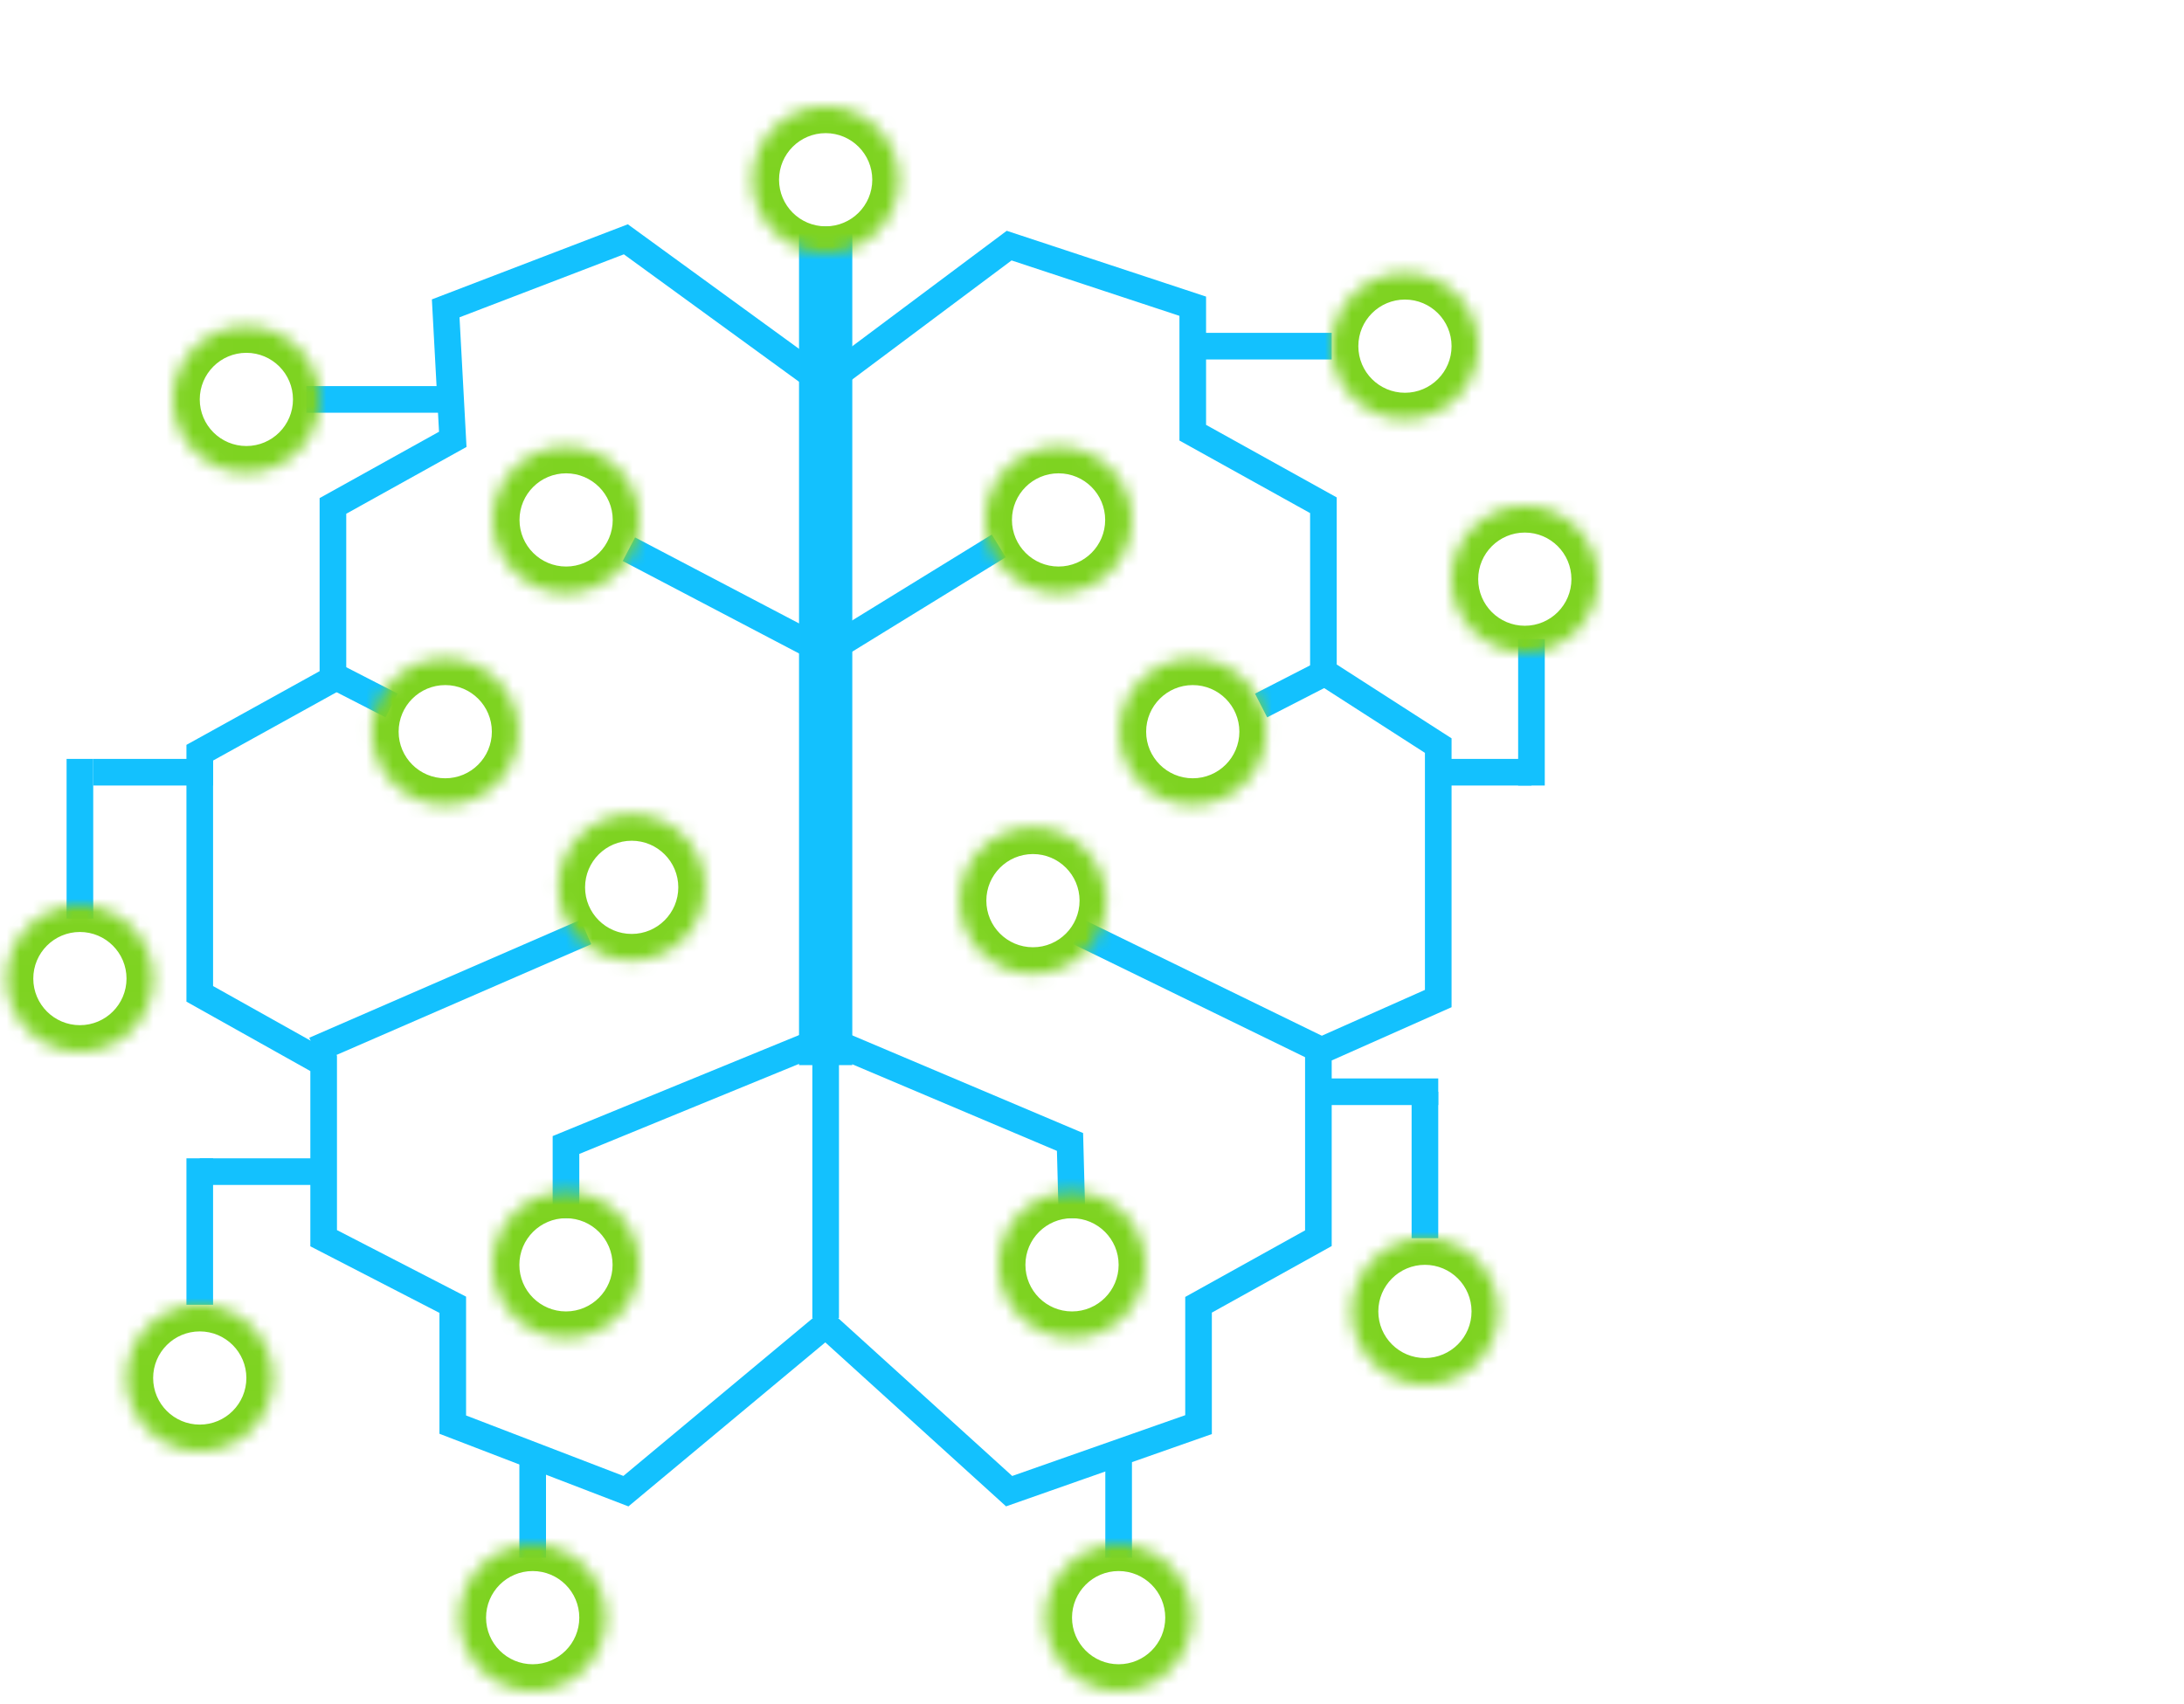 <?xml version="1.0" encoding="UTF-8"?> <svg xmlns="http://www.w3.org/2000/svg" width="164" height="128" viewBox="0 0 164 128" fill="none"> <path d="M34 30H23" stroke="#13C1FE" stroke-width="2"></path> <path d="M100 26H89" stroke="#13C1FE" stroke-width="2"></path> <path d="M84 109.135V117" stroke="#13C1FE" stroke-width="2"></path> <path d="M40 109V117" stroke="#13C1FE" stroke-width="2"></path> <path d="M16 58H7" stroke="#13C1FE" stroke-width="2"></path> <path d="M6 57V69" stroke="#13C1FE" stroke-width="2"></path> <path d="M108 82H99" stroke="#13C1FE" stroke-width="2"></path> <path d="M107 93V82" stroke="#13C1FE" stroke-width="2"></path> <path d="M115 58H108" stroke="#13C1FE" stroke-width="2"></path> <path d="M115 59V48" stroke="#13C1FE" stroke-width="2"></path> <path d="M25 88H15" stroke="#13C1FE" stroke-width="2"></path> <path d="M15 98V87" stroke="#13C1FE" stroke-width="2"></path> <path d="M62 78.006L80.349 85.772L80.5 91.5" stroke="#13C1FE" stroke-width="2"></path> <path d="M99.164 78.86L81 70" stroke="#13C1FE" stroke-width="2"></path> <path d="M99.802 50.368L94.696 52.989" stroke="#13C1FE" stroke-width="2"></path> <path d="M62 49L75 41" stroke="#13C1FE" stroke-width="2"></path> <path d="M62 78.006L42.5 86V91.5" stroke="#13C1FE" stroke-width="2"></path> <path d="M23.623 78.86L44 70" stroke="#13C1FE" stroke-width="2"></path> <path d="M24.304 50.368L29.409 52.989" stroke="#13C1FE" stroke-width="2"></path> <path d="M62 49L47.222 41.25" stroke="#13C1FE" stroke-width="2"></path> <path fill-rule="evenodd" clip-rule="evenodd" d="M25 51V38L33.999 32.998L33.468 23.16L46.996 17.974L60.64 27.902L63 28L75.778 18.448L89.566 23V32.5L99.377 37.949V50.456L108 56V75L99 79V93L90 98V107.002L75.778 112L62 99.5L47 112L33.999 107.002V98L24.304 93V79.86L15 74.647V56.535L25 51Z" stroke="#13C1FE" stroke-width="2"></path> <path d="M62 80V17" stroke="#13C1FE" stroke-width="4"></path> <path d="M62 79V99" stroke="#13C1FE" stroke-width="2"></path> <mask id="path-24-inside-1" fill="white"> <path fill-rule="evenodd" clip-rule="evenodd" d="M67.5 13.5C67.5 16.538 65.038 19 62 19C58.962 19 56.5 16.538 56.5 13.5C56.5 10.462 58.962 8 62 8C65.038 8 67.5 10.462 67.5 13.5ZM111 26C111 29.038 108.538 31.5 105.5 31.5C102.462 31.5 100 29.038 100 26C100 22.962 102.462 20.5 105.5 20.5C108.538 20.5 111 22.962 111 26ZM24 30C24 33.038 21.538 35.5 18.5 35.5C15.462 35.5 13 33.038 13 30C13 26.962 15.462 24.5 18.5 24.5C21.538 24.5 24 26.962 24 30ZM84 127C87.038 127 89.5 124.538 89.5 121.5C89.5 118.462 87.038 116 84 116C80.962 116 78.5 118.462 78.5 121.5C78.5 124.538 80.962 127 84 127ZM45.5 121.5C45.5 124.538 43.038 127 40 127C36.962 127 34.5 124.538 34.5 121.5C34.5 118.462 36.962 116 40 116C43.038 116 45.5 118.462 45.5 121.5ZM6 79C9.038 79 11.5 76.538 11.5 73.5C11.5 70.462 9.038 68 6 68C2.962 68 0.5 70.462 0.5 73.5C0.5 76.538 2.962 79 6 79ZM112.5 98.5C112.5 101.538 110.038 104 107 104C103.962 104 101.5 101.538 101.5 98.5C101.5 95.462 103.962 93 107 93C110.038 93 112.5 95.462 112.5 98.5ZM114.5 49C117.538 49 120 46.538 120 43.5C120 40.462 117.538 38 114.5 38C111.462 38 109 40.462 109 43.5C109 46.538 111.462 49 114.5 49ZM15 109C18.038 109 20.5 106.538 20.5 103.5C20.5 100.462 18.038 98 15 98C11.962 98 9.5 100.462 9.5 103.5C9.5 106.538 11.962 109 15 109ZM73.989 39.051C73.989 42.089 76.451 44.551 79.489 44.551C82.526 44.551 84.989 42.089 84.989 39.051C84.989 36.014 82.526 33.551 79.489 33.551C76.451 33.551 73.989 36.014 73.989 39.051ZM89.566 60.456C86.528 60.456 84.066 57.993 84.066 54.956C84.066 51.918 86.528 49.456 89.566 49.456C92.603 49.456 95.066 51.918 95.066 54.956C95.066 57.993 92.603 60.456 89.566 60.456ZM72.066 67.647C72.066 70.685 74.528 73.147 77.566 73.147C80.603 73.147 83.066 70.685 83.066 67.647C83.066 64.609 80.603 62.147 77.566 62.147C74.528 62.147 72.066 64.609 72.066 67.647ZM80.5 100.5C77.462 100.5 75 98.038 75 95C75 91.962 77.462 89.5 80.5 89.5C83.538 89.5 86 91.962 86 95C86 98.038 83.538 100.5 80.5 100.5ZM48.011 39.051C48.011 42.089 45.549 44.551 42.511 44.551C39.474 44.551 37.011 42.089 37.011 39.051C37.011 36.014 39.474 33.551 42.511 33.551C45.549 33.551 48.011 36.014 48.011 39.051ZM33.434 60.456C36.472 60.456 38.934 57.993 38.934 54.956C38.934 51.918 36.472 49.456 33.434 49.456C30.397 49.456 27.934 51.918 27.934 54.956C27.934 57.993 30.397 60.456 33.434 60.456ZM52.934 66.647C52.934 69.685 50.472 72.147 47.434 72.147C44.397 72.147 41.934 69.685 41.934 66.647C41.934 63.609 44.397 61.147 47.434 61.147C50.472 61.147 52.934 63.609 52.934 66.647ZM42.5 100.5C45.538 100.5 48 98.038 48 95C48 91.962 45.538 89.5 42.5 89.5C39.462 89.5 37 91.962 37 95C37 98.038 39.462 100.5 42.5 100.5Z"></path> </mask> <path d="M62 21C66.142 21 69.5 17.642 69.5 13.5H65.5C65.5 15.433 63.933 17 62 17V21ZM54.5 13.5C54.5 17.642 57.858 21 62 21V17C60.067 17 58.5 15.433 58.5 13.5H54.5ZM62 6C57.858 6 54.5 9.358 54.5 13.5H58.5C58.5 11.567 60.067 10 62 10V6ZM69.5 13.5C69.5 9.358 66.142 6 62 6V10C63.933 10 65.5 11.567 65.5 13.5H69.5ZM105.5 33.5C109.642 33.5 113 30.142 113 26H109C109 27.933 107.433 29.5 105.5 29.5V33.5ZM98 26C98 30.142 101.358 33.5 105.5 33.5V29.5C103.567 29.5 102 27.933 102 26H98ZM105.5 18.5C101.358 18.5 98 21.858 98 26H102C102 24.067 103.567 22.5 105.5 22.5V18.5ZM113 26C113 21.858 109.642 18.5 105.5 18.5V22.5C107.433 22.5 109 24.067 109 26H113ZM18.5 37.5C22.642 37.5 26 34.142 26 30H22C22 31.933 20.433 33.5 18.5 33.5V37.5ZM11 30C11 34.142 14.358 37.5 18.5 37.5V33.5C16.567 33.5 15 31.933 15 30H11ZM18.5 22.5C14.358 22.5 11 25.858 11 30H15C15 28.067 16.567 26.5 18.5 26.5V22.5ZM26 30C26 25.858 22.642 22.5 18.5 22.5V26.5C20.433 26.5 22 28.067 22 30H26ZM87.5 121.5C87.5 123.433 85.933 125 84 125V129C88.142 129 91.5 125.642 91.5 121.5H87.5ZM84 118C85.933 118 87.5 119.567 87.5 121.5H91.5C91.5 117.358 88.142 114 84 114V118ZM80.5 121.5C80.5 119.567 82.067 118 84 118V114C79.858 114 76.5 117.358 76.5 121.5H80.5ZM84 125C82.067 125 80.5 123.433 80.5 121.5H76.5C76.5 125.642 79.858 129 84 129V125ZM40 129C44.142 129 47.5 125.642 47.5 121.5H43.5C43.5 123.433 41.933 125 40 125V129ZM32.5 121.5C32.5 125.642 35.858 129 40 129V125C38.067 125 36.5 123.433 36.5 121.5H32.5ZM40 114C35.858 114 32.5 117.358 32.5 121.5H36.5C36.5 119.567 38.067 118 40 118V114ZM47.5 121.5C47.5 117.358 44.142 114 40 114V118C41.933 118 43.5 119.567 43.5 121.5H47.5ZM9.5 73.5C9.5 75.433 7.933 77 6 77V81C10.142 81 13.5 77.642 13.5 73.5H9.5ZM6 70C7.933 70 9.5 71.567 9.5 73.5H13.5C13.5 69.358 10.142 66 6 66V70ZM2.5 73.5C2.5 71.567 4.067 70 6 70V66C1.858 66 -1.5 69.358 -1.5 73.5H2.5ZM6 77C4.067 77 2.5 75.433 2.5 73.5H-1.5C-1.5 77.642 1.858 81 6 81V77ZM107 106C111.142 106 114.5 102.642 114.5 98.5H110.5C110.5 100.433 108.933 102 107 102V106ZM99.5 98.5C99.5 102.642 102.858 106 107 106V102C105.067 102 103.5 100.433 103.5 98.5H99.5ZM107 91C102.858 91 99.5 94.358 99.5 98.5H103.5C103.5 96.567 105.067 95 107 95V91ZM114.5 98.5C114.5 94.358 111.142 91 107 91V95C108.933 95 110.5 96.567 110.5 98.5H114.5ZM118 43.5C118 45.433 116.433 47 114.5 47V51C118.642 51 122 47.642 122 43.5H118ZM114.5 40C116.433 40 118 41.567 118 43.5H122C122 39.358 118.642 36 114.5 36V40ZM111 43.5C111 41.567 112.567 40 114.5 40V36C110.358 36 107 39.358 107 43.5H111ZM114.5 47C112.567 47 111 45.433 111 43.5H107C107 47.642 110.358 51 114.5 51V47ZM18.5 103.5C18.5 105.433 16.933 107 15 107V111C19.142 111 22.5 107.642 22.5 103.5H18.5ZM15 100C16.933 100 18.5 101.567 18.5 103.5H22.5C22.5 99.358 19.142 96 15 96V100ZM11.5 103.5C11.5 101.567 13.067 100 15 100V96C10.858 96 7.5 99.358 7.5 103.5H11.5ZM15 107C13.067 107 11.5 105.433 11.5 103.5H7.5C7.5 107.642 10.858 111 15 111V107ZM79.489 42.551C77.556 42.551 75.989 40.984 75.989 39.051H71.989C71.989 43.194 75.347 46.551 79.489 46.551V42.551ZM82.989 39.051C82.989 40.984 81.422 42.551 79.489 42.551V46.551C83.631 46.551 86.989 43.194 86.989 39.051H82.989ZM79.489 35.551C81.422 35.551 82.989 37.118 82.989 39.051H86.989C86.989 34.909 83.631 31.552 79.489 31.552V35.551ZM75.989 39.051C75.989 37.118 77.556 35.551 79.489 35.551V31.552C75.347 31.552 71.989 34.909 71.989 39.051H75.989ZM82.066 54.956C82.066 59.098 85.424 62.456 89.566 62.456V58.456C87.633 58.456 86.066 56.889 86.066 54.956H82.066ZM89.566 47.456C85.424 47.456 82.066 50.814 82.066 54.956H86.066C86.066 53.023 87.633 51.456 89.566 51.456V47.456ZM97.066 54.956C97.066 50.814 93.708 47.456 89.566 47.456V51.456C91.499 51.456 93.066 53.023 93.066 54.956H97.066ZM89.566 62.456C93.708 62.456 97.066 59.098 97.066 54.956H93.066C93.066 56.889 91.499 58.456 89.566 58.456V62.456ZM77.566 71.147C75.633 71.147 74.066 69.58 74.066 67.647H70.066C70.066 71.789 73.424 75.147 77.566 75.147V71.147ZM81.066 67.647C81.066 69.58 79.499 71.147 77.566 71.147V75.147C81.708 75.147 85.066 71.789 85.066 67.647H81.066ZM77.566 64.147C79.499 64.147 81.066 65.714 81.066 67.647H85.066C85.066 63.505 81.708 60.147 77.566 60.147V64.147ZM74.066 67.647C74.066 65.714 75.633 64.147 77.566 64.147V60.147C73.424 60.147 70.066 63.505 70.066 67.647H74.066ZM73 95C73 99.142 76.358 102.5 80.5 102.5V98.5C78.567 98.5 77 96.933 77 95H73ZM80.5 87.5C76.358 87.5 73 90.858 73 95H77C77 93.067 78.567 91.5 80.5 91.5V87.5ZM88 95C88 90.858 84.642 87.5 80.5 87.5V91.5C82.433 91.5 84 93.067 84 95H88ZM80.5 102.5C84.642 102.5 88 99.142 88 95H84C84 96.933 82.433 98.5 80.5 98.5V102.5ZM42.511 46.551C46.653 46.551 50.011 43.194 50.011 39.051H46.011C46.011 40.984 44.444 42.551 42.511 42.551V46.551ZM35.011 39.051C35.011 43.194 38.369 46.551 42.511 46.551V42.551C40.578 42.551 39.011 40.984 39.011 39.051H35.011ZM42.511 31.552C38.369 31.552 35.011 34.909 35.011 39.051H39.011C39.011 37.118 40.578 35.551 42.511 35.551V31.552ZM50.011 39.051C50.011 34.909 46.653 31.552 42.511 31.552V35.551C44.444 35.551 46.011 37.118 46.011 39.051H50.011ZM36.934 54.956C36.934 56.889 35.367 58.456 33.434 58.456V62.456C37.577 62.456 40.934 59.098 40.934 54.956H36.934ZM33.434 51.456C35.367 51.456 36.934 53.023 36.934 54.956H40.934C40.934 50.814 37.577 47.456 33.434 47.456V51.456ZM29.934 54.956C29.934 53.023 31.501 51.456 33.434 51.456V47.456C29.292 47.456 25.934 50.814 25.934 54.956H29.934ZM33.434 58.456C31.501 58.456 29.934 56.889 29.934 54.956H25.934C25.934 59.098 29.292 62.456 33.434 62.456V58.456ZM47.434 74.147C51.577 74.147 54.934 70.789 54.934 66.647H50.934C50.934 68.58 49.367 70.147 47.434 70.147V74.147ZM39.934 66.647C39.934 70.789 43.292 74.147 47.434 74.147V70.147C45.501 70.147 43.934 68.58 43.934 66.647H39.934ZM47.434 59.147C43.292 59.147 39.934 62.505 39.934 66.647H43.934C43.934 64.714 45.501 63.147 47.434 63.147V59.147ZM54.934 66.647C54.934 62.505 51.577 59.147 47.434 59.147V63.147C49.367 63.147 50.934 64.714 50.934 66.647H54.934ZM46 95C46 96.933 44.433 98.5 42.5 98.5V102.5C46.642 102.5 50 99.142 50 95H46ZM42.5 91.5C44.433 91.5 46 93.067 46 95H50C50 90.858 46.642 87.5 42.5 87.5V91.5ZM39 95C39 93.067 40.567 91.5 42.5 91.5V87.5C38.358 87.5 35 90.858 35 95H39ZM42.5 98.5C40.567 98.5 39 96.933 39 95H35C35 99.142 38.358 102.5 42.5 102.5V98.5Z" fill="#7ED321" mask="url(#path-24-inside-1)"></path> </svg> 
